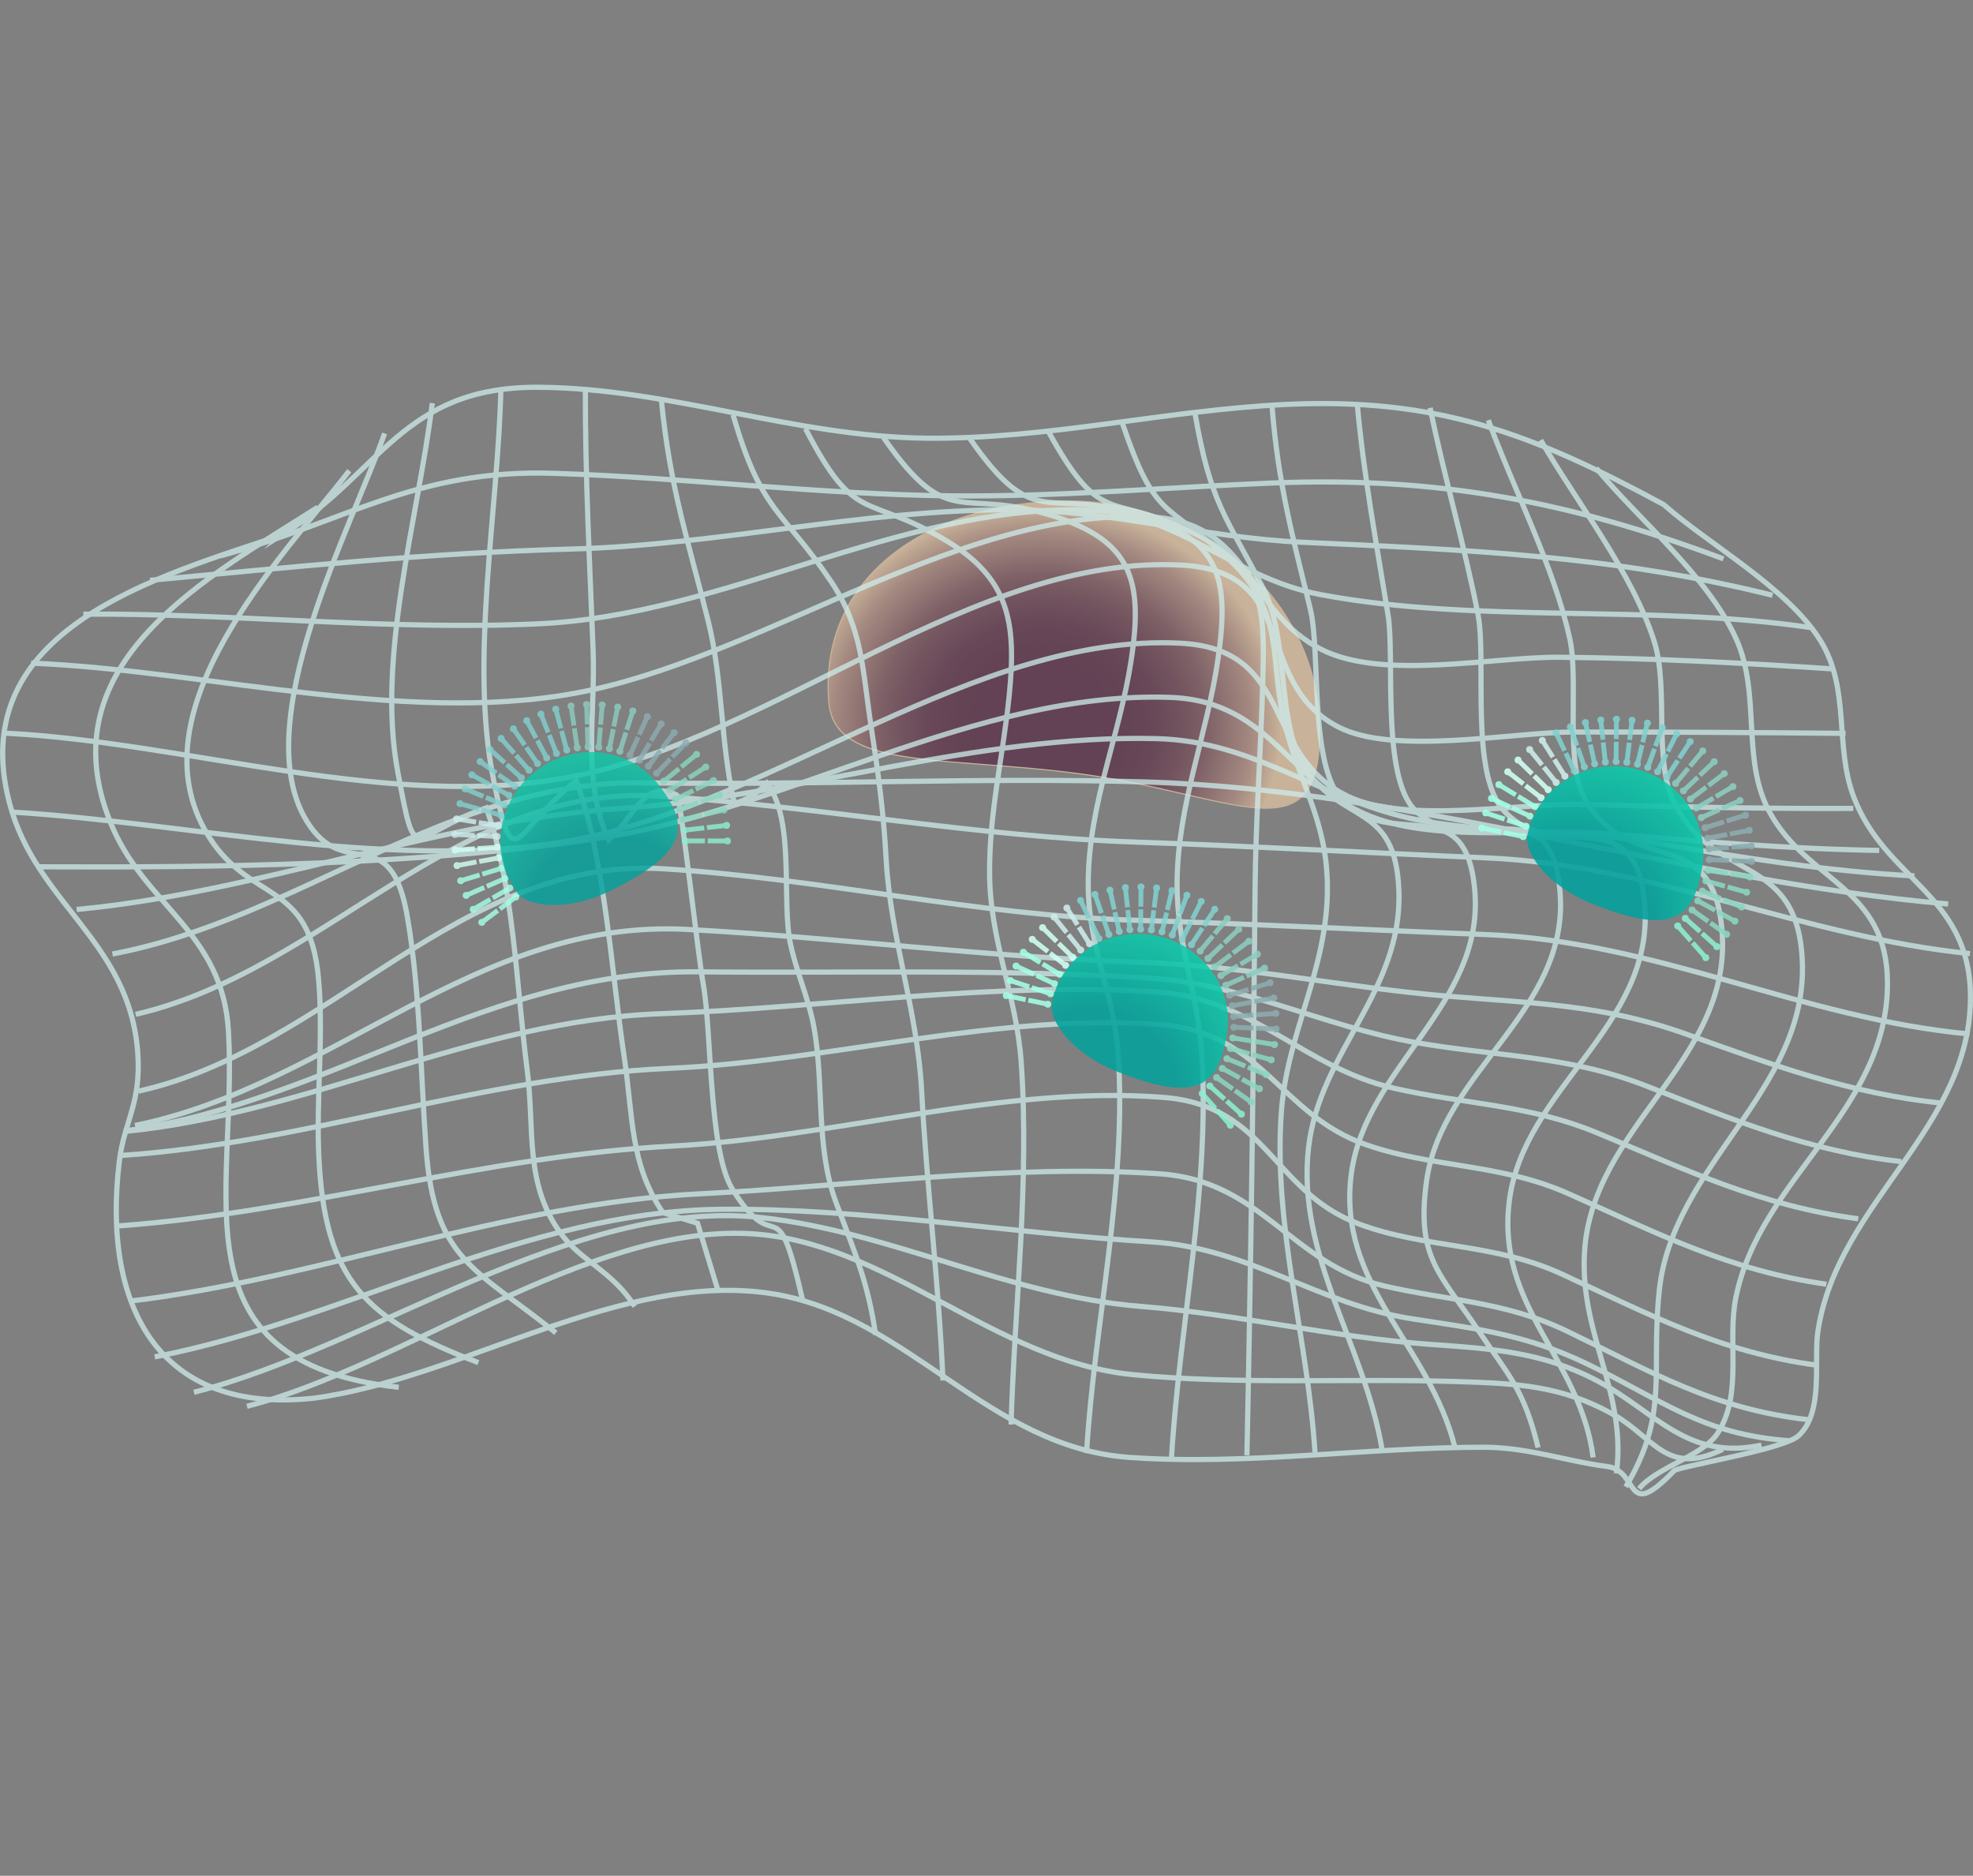 <svg xmlns="http://www.w3.org/2000/svg" xmlns:xlink="http://www.w3.org/1999/xlink" id="Layer_1" data-name="Layer 1" viewBox="0 0 379.72 361"><rect x="0" y="0" width="379.72" height="361" fill="#808080" stroke="none"/><defs><style> .cls-1 { opacity: .75; } .cls-2 { fill: #8deecf; } .cls-3 { fill: #81d0ce; } .cls-4 { fill: #cdeceb; } .cls-5 { fill: #a3ffe5; } .cls-6 { fill: url(#radial-gradient); } .cls-7 { fill: url(#radial-gradient-3); } .cls-8 { fill: #f3cfa9; } .cls-9 { opacity: .88; } .cls-10 { opacity: .89; } .cls-11 { fill: url(#radial-gradient-2); } .cls-12 { fill: none; stroke: #cdeceb; stroke-miterlimit: 10; } .cls-13 { fill: url(#radial-gradient-4); } .cls-14 { fill: #8cacb0; } .cls-15 { opacity: .64; } .cls-16 { fill: #d1fff2; } .cls-17 { fill: #8cccc0; } .cls-18 { fill: #8ad5c0; } .cls-19 { opacity: .82; } </style><radialGradient id="radial-gradient" cx="216.88" cy="126.37" fx="216.88" fy="126.37" r="58.77" gradientTransform="translate(-152.92 -48.82) scale(1.63 1.49)" gradientUnits="userSpaceOnUse"><stop offset=".08" stop-color="#511f3b"></stop><stop offset=".17" stop-color="#53213c"></stop><stop offset=".23" stop-color="#5c2a42"></stop><stop offset=".28" stop-color="#6a3a4c"></stop><stop offset=".33" stop-color="#7e5059"></stop><stop offset=".37" stop-color="#986c6b"></stop><stop offset=".42" stop-color="#b88f81"></stop><stop offset=".46" stop-color="#ddb89a"></stop><stop offset=".48" stop-color="#f3cfa9"></stop></radialGradient><radialGradient id="radial-gradient-2" cx="310.85" cy="162.27" fx="293.02" fy="193.45" r="35.92" gradientUnits="userSpaceOnUse"><stop offset=".47" stop-color="#03a19c"></stop><stop offset="1" stop-color="#18ffbd"></stop></radialGradient><radialGradient id="radial-gradient-3" cx="219.35" cy="194.52" fx="201.52" fy="225.7" r="35.92" xlink:href="#radial-gradient-2"></radialGradient><radialGradient id="radial-gradient-4" cx="118.77" cy="166.81" fx="100.94" fy="197.99" r="35.92" gradientTransform="translate(-91.62 138.24) rotate(-48.38)" xlink:href="#radial-gradient-2"></radialGradient></defs><g class="cls-15"><path class="cls-6" d="M243.64,155.54c-4.06,0-9.39-1.24-15.55-2.68-5.8-1.35-12.37-2.88-19.82-3.89-6.82-.93-13.37-1.42-19.16-1.86-16.72-1.27-28.8-2.18-29.59-11.98-.77-9.51,2.04-18.04,8.15-24.66,8.23-8.93,22.08-14.05,38.01-14.05,26.65,0,48.33,19.88,48.33,44.32,0,10.51-3,14.8-10.36,14.8Z"></path><path class="cls-8" d="M205.67,96.53c26.59,0,48.22,19.83,48.22,44.21,0,12.2-4.1,14.7-10.26,14.7-4.05,0-9.37-1.24-15.53-2.67-5.8-1.35-12.37-2.88-19.83-3.9-6.82-.93-13.38-1.42-19.17-1.86-16.66-1.26-28.7-2.18-29.49-11.88-.77-9.48,2.04-17.98,8.12-24.58,8.21-8.91,22.04-14.01,37.93-14.01M205.67,96.32c-26.75,0-48.26,14.36-46.27,38.82,1.09,13.31,22.38,10.34,48.84,13.94,15.6,2.12,27.59,6.57,35.39,6.57,6.85,0,10.47-3.44,10.47-14.91,0-24.53-21.69-44.42-48.44-44.42h0Z"></path></g><g class="cls-1"><g><path class="cls-12" d="M54.21,102.98c19.07-11.86,23.24-28.63,49.48-28.45,25.24.17,49.3,9.54,74.61,9.8,23.25.24,45.92-5.38,69.08-6.49,29.14-1.4,47.52,5.59,72.83,19.28,8.52,7.57,23.9,16.03,30.18,26.22,5.76,9.35,2.64,20.22,6.38,30.05,6.04,15.89,22.06,18.7,22.45,37.8.53,25.73-25.57,40.05-29.35,65.03-.85,5.62,1.2,15.61-3.74,20.1-2.81,2.55-21.23,5.57-23.84,6.63-9.82,10.24-6.58.07-13.02-.73-7.79-.98-15.16-3.7-23.74-3.7-22.57,0-45.73,3.57-68.25,1.95-27-1.93-42.45-27.13-68.27-31.43-29.04-4.84-60.27,16.31-88.64,20.04-29.39,3.22-40.8-17.15-37.42-45.48.93-7.75,4.25-11.19,3.57-20.9-1.5-21.57-19.61-28.77-24.7-48.18-8.8-33.52,28.86-43.63,52.4-51.55Z"></path><path class="cls-12" d="M47.54,270.64c29.87-7.64,65.28-34.68,96.39-33.24,26.7,1.24,47.24,24.56,74.16,27.16,20.4,1.97,41.69.67,62.19,1.32,11.56.36,20.31.73,30.4,6.45,7.64,4.33,10.14,11.87,20.88,6.59"></path><path class="cls-12" d="M37.33,267.94c33.97-8.6,73.17-37.59,109.2-33.62,25.07,2.76,47.64,15.08,73.03,17.1,18.75,1.49,36.94,5.97,55.63,7.3,11.94.85,21.69,1.43,32.34,7.09,11.06,5.88,17.2,15.38,31.47,12.3"></path><path class="cls-12" d="M29.78,261.13c36.41-7.05,71.69-28.1,109.13-28.4,27.23-.22,55.44,4.62,82.65,6.27,18.84,1.14,32.06,12.03,50.28,14.82,12.16,1.86,21.89,3.04,33.37,8.55,14.67,7.04,22.38,13.76,39.35,14.91"></path><path class="cls-12" d="M24.94,250.41c37.23-4.47,72.36-18.79,109.94-20.67,28.58-1.43,59.88-5.79,88.42-3.83,19.48,1.33,25.25,17.41,43.06,21.56,12.32,2.87,23.27,2.96,35.25,8.73,16.35,7.88,28.12,14.99,46.55,17.04"></path><path class="cls-12" d="M22.86,235.92c35.98-2.62,70.5-13.47,106.56-15.36,30.99-1.62,63.48-11.77,94.46-9.37,20.06,1.56,20.93,18.09,37.62,24.35,12.74,4.78,26,3.62,39.07,9.65,16.93,7.81,30.38,15.04,49.14,17.55"></path><path class="cls-12" d="M23.01,222.39c35.94-2.36,69.77-15.19,105.82-16.79,31.11-1.38,63.66-10.82,94.75-8.39,19.44,1.52,22.71,17.33,39.38,23.11,12.86,4.46,25.8,3.57,38.87,9.39,17.05,7.59,30.95,14.79,49.67,17.44"></path><path class="cls-12" d="M23.83,217.77c35.61-3.47,67.47-21.39,103.37-22.68,31.32-1.13,63.91-6.2,95.2-4.2,18.79,1.2,28.37,14.51,45.75,18.51,13.74,3.16,25.96,3.1,39.4,8.69,17.15,7.14,31.45,13.99,50.09,16.47"></path><path class="cls-12" d="M24.93,217.52c38.72-5.81,69.33-30.89,109.41-30.49,28.78.29,58.01-.61,86.71,1.2,18.57,1.17,33.45,9.27,51.39,12.4,15.65,2.74,29.14,2.42,44.37,8.35,16.73,6.52,31.08,12.51,49.1,14.57"></path><path class="cls-12" d="M25.98,216.6c38.29-7.82,65.68-39.92,106.28-37.73,29.11,1.57,58.05,5.36,87.2,6.32,20.17.66,39.41,4.9,59.44,6.55,16.19,1.33,29.76,1.64,45.35,7.18,16.88,6,31.63,11.57,49.6,13.39"></path><path class="cls-12" d="M26.67,209.99c36.78-8.18,61.72-45.2,101-42.79,30.4,1.86,60.21,8.97,90.7,9.9,22.57.69,45.09,1.88,67.66,2.76,32.74,1.28,60.71,16.14,92.99,19.14"></path><path class="cls-12" d="M26.11,195.21c36.31-8.35,62.02-44.51,100.75-42,30.64,1.98,60.95,7.8,91.66,8.85,22.48.77,44.9,2.08,67.37,3.03,32.58,1.38,61.08,15.18,93.26,18.44"></path><path class="cls-12" d="M21.64,183.6c36.03-6.84,64.71-33.57,102.21-32.95,32.13.53,64.24-1.1,96.37-.17,52.33,1.53,102.93,19.01,154.73,23.5"></path><path class="cls-12" d="M14.75,175.03c35.74-3.38,68.65-16.97,104.67-19.44,34.46-2.37,68.58-14.32,103.23-13.44,19.33.49,32.24,12.28,50.57,15.7,14.56,2.72,30.1,1.82,44.88,4.31,16.86,2.83,33.25,5.52,50.35,6.41"></path><path class="cls-12" d="M7.58,166.82c34.68.16,72.93-.31,107.24-5.41,36.44-5.41,73.22-28.5,110.35-27.2,20.09.7,23.06,17.74,40.19,23.48,12.9,4.33,31.32,1.6,44.91,2.78,17.17,1.49,34.16,2.93,51.4,3.19"></path><path class="cls-12" d="M2.27,156.28c34.43,2.08,74.99,11.82,109.05,5.21,37.8-7.33,76.84-39.66,115.82-37.71,22.09,1.11,15.62,21.46,32.27,29.47,11.16,5.37,32.89,1.26,45.07,1.57,17.41.44,34.79.85,52.2.76"></path><path class="cls-12" d="M.99,141.1c35.05,1.73,74.53,15.16,109.3,8.34,38.48-7.55,77.37-42.86,117.17-40.68,23.04,1.26,13.4,22.43,30.06,31.12,10.71,5.58,33.57,1.02,45.35,1,17.44-.02,34.88.09,52.33.26"></path><path class="cls-12" d="M6,127.62c34.44,1.41,74.38,12.6,108.19,5.08,34.67-7.71,71.28-35,107.11-33.22,19.72.98,18.4,18.27,33.18,25.59,11.9,5.89,32.82,1.3,45.73,1.42,17.66.16,35.26,1.08,52.88,2.27"></path><path class="cls-12" d="M16.04,118.19c29.01-.19,58.74,3.19,87.61,1.86,35.73-1.65,68.93-22.54,104.84-21.94,18.41.31,28.48,13.08,45.59,16.31,30.17,5.69,63.38,1.79,94.27,6.34"></path><path class="cls-12" d="M28.89,111.68c27.64-2.57,53.41-5.27,81.16-6.02,28.4-.77,56.23-7.64,84.73-7.55,19,.06,36.86,5.37,55.71,6.24,31.56,1.46,59.58,2.51,90.65,10.21"></path><path class="cls-12" d="M42.35,106.99c24.3-6.56,37.66-16.78,64.31-15.9,25.51.84,51.08,4.09,76.6,4.34,20.5.2,41.24-1.65,61.73-2.48,31.53-1.27,57.06,3.52,86.7,14.6"></path><path class="cls-12" d="M307.2,90.1c8.24,9.95,21.33,20.62,26.89,32.75,4.91,10.71.95,23.28,6.46,33.41,7.33,13.47,22.63,14.38,22.71,32.83.11,24.73-24.58,37.61-29.18,60.65-1.71,8.57,1.38,18.37-3.46,26.02-2.78,4.39-11.76,6.58-15.15,10.73"></path><path class="cls-12" d="M296.52,84.7c6.71,11.62,17.74,25.65,21.86,38.79,2.84,9.05-.23,22.79,3.79,30.89,7.9,15.9,23.79,9.52,24.7,30.62,1.07,24.83-24.95,39.05-27.53,63.37-1.67,15.73,1.97,23.72-6.45,37.77"></path><path class="cls-12" d="M286.44,80.86c4.88,13.33,12.6,28.06,15.68,42.07,1.81,8.23-1.09,24.06,3.03,31.06,8.94,15.2,24.9,3.92,26.31,25.74,1.59,24.56-25.22,37.22-26.52,61.43-.86,15.96,8.18,26.74,6.15,42.41"></path><path class="cls-12" d="M275.24,78.49c2.72,13.37,6.62,26.41,9.21,39.77,1.71,8.81-1.63,30.6,4.99,37.78,9.96,10.8,25.78-2.86,27.14,18.59,1.45,22.89-23.25,34.85-26.08,56.35-2.7,20.53,13.62,30.28,16.11,49.51"></path><path class="cls-12" d="M261.19,77.52c1.29,14.21,3.72,27,5.96,40.91,1.32,8.16-1.35,31.05,5.19,37.49,10.38,10.23,26.41-5.98,27.93,16.18,1.56,22.61-22.93,34.22-25.75,55.4-1.95,14.67,2.61,17.51,10.08,28.67,5.79,8.65,8.67,11.13,11.42,22.42"></path><path class="cls-12" d="M244.79,77.9c1.19,15.27,3.94,25.14,7.39,39.32,2.05,8.42-.27,30.06,6.16,36.77,9.69,10.11,24.06-2.67,25.53,17.88,1.54,21.54-21.02,33.65-23.78,53.89-2.93,21.47,15.01,32.93,19.94,52.86"></path><path class="cls-12" d="M229.95,79.33c2.98,17.55,6,19.96,13.13,33.82,5.15,10.01,2.42,25.94,8.15,34.7,7.17,10.97,17.39,6.48,18,23.61.69,19.27-15.21,30.93-17.37,49.23-2.46,20.85,10.77,38.11,14.14,58.33"></path><path class="cls-12" d="M215.94,81.24c6.58,19.41,8.39,14.88,20.72,26.54,10.96,10.37,7.45,19.14,10.71,31.98,2.91,11.43,8.1,18.44,8.1,31.14,0,15.79-7.73,27.7-8.86,43.05-1.62,21.99,5.09,43.7,6.47,65.6"></path><path class="cls-12" d="M201.79,83.08c10.46,19,11.87,11.44,28.03,19.54,13.88,6.96,13.6,14.92,13.19,29.36-.36,12.79-1.33,25.6-1.45,38.4-.33,36.53-.81,73.13-1.58,109.7"></path><path class="cls-12" d="M186.58,84.29c12.86,18.55,14.75,9.21,32.93,14.85,15.16,4.71,17.16,12,14.92,27.59-2.12,14.76-7.81,28.1-7.89,43.3-.07,11.89,4.09,21.53,4.78,33.14,1.52,25.58-4.29,51.7-5.85,77.25"></path><path class="cls-12" d="M170.04,84.21c12.78,18.37,14.72,9.34,32.73,15.12,14.94,4.8,17.31,12.22,14.93,27.75-2.24,14.66-8.12,27.42-8.26,42.62-.12,12.6,4.92,20.98,5.75,33.07,1.75,25.39-4.55,51.51-6.08,76.89"></path><path class="cls-12" d="M155.01,82.48c9.73,18.76,11.46,12.35,26.72,21.34,12.52,7.37,13.91,15.9,12.51,29.92-1.15,11.49-3.82,22.38-3.79,34.08.03,13.32,5.16,23.58,6.08,36.53,1.64,23-1.26,46.76-1.94,69.81"></path><path class="cls-12" d="M141.09,79.85c5.52,19.05,9.41,18.05,18.87,32.09,6.06,9,6.03,16.96,7.65,27.6,1.33,8.72,2.43,16.46,2.92,25.53.83,15.51,6.02,29.3,6.84,44.77.99,18.69,3.32,37.14,4.11,55.84"></path><path class="cls-12" d="M127.3,77.12c1.6,16.48,5.15,27.02,8.98,42.32,2.91,11.64,2.33,23.49,5.06,35.18,2.45-.7,4.53-2,6.24-3.91,5.52,7.15,2.76,22.41,4.55,30.94,1.14,5.42,3.53,10.57,4.52,16.05,2.03,11.26.26,23.01,4.27,33.77,3.43,9.21,6.17,15.32,7.59,25.41"></path><path class="cls-12" d="M112.66,75.08c-.04,16.87.84,33.26,1.49,50.06.48,12.27-2.24,25.08,2.99,36.51,4.88-4.17,6.75-11.94,13.16-8.63.67.35,4.04,30.81,5.03,36.29,1.68,9.25,1.04,32.13,5.62,39.53,8.86,14.3,8.22-1.79,13.55,21.5"></path><path class="cls-12" d="M96.4,74.6c-.47,23.28-6.11,52.65-1.39,75.58,3.99,19.34,3.56,10.03,15.89.04,5.6,15.31,6.75,36.65,9.22,53.11,1.77,11.79,1.06,20.49,7.44,30.03l6.69,2.06,4.01,13.21"></path><path class="cls-12" d="M83.2,77.58c-2.69,21.97-10.84,48.98-6.62,71.11,3.6,18.9,2.08,12.05,17,6.78,5.27,14.53,5.83,34.6,7.86,50.25,1.54,11.82-.66,22.37,6.85,32.13,3.77,4.89,9.72,6.99,13.87,13.57"></path><path class="cls-12" d="M74.02,83.41c-6.12,17.59-26.54,55.77-14.99,74.61,7.36,12.01,16.12-.57,19.38,18.48,2.46,14.34,2.53,29.98,3.59,44.52,1.56,21.61,9.7,23.19,24.98,35.49"></path><path class="cls-12" d="M67.22,90.59c-12.9,16.66-41.88,46.24-27.2,70.15,8.12,13.22,19.59,8.41,21.29,27.67.99,11.17-.47,22.8.05,34.04,1.1,24.21,9.12,31.56,30.71,39.79"></path><path class="cls-12" d="M61.16,97.62c-21,13.44-52.41,29.77-39.88,60.72,6.48,16.01,21.63,20.89,22.7,40.26,1.75,31.33-11.18,63.53,32.76,68.39"></path></g></g><g class="cls-10"><g><g id="_Radial_Repeat_" data-name="&amp;lt;Radial Repeat&amp;gt;"><g><g><circle class="cls-5" cx="285.17" cy="159.36" r=".67"></circle><polyline class="cls-5" points="289 159.67 285.27 158.9 285.08 159.81 288.81 160.58"></polyline></g><g><circle class="cls-5" cx="293.15" cy="161.01" r=".67"></circle><polyline class="cls-5" points="289.32 160.69 293.06 161.46 293.24 160.55 289.51 159.78"></polyline></g></g></g><g id="_Radial_Repeat_-2" data-name="&amp;lt;Radial Repeat&amp;gt;"><g><g><circle class="cls-5" cx="285.95" cy="156.45" r=".67"></circle><polyline class="cls-5" points="289.71 157.2 286.09 156.01 285.8 156.89 289.42 158.09"></polyline></g><g><circle class="cls-5" cx="293.69" cy="159" r=".67"></circle><polyline class="cls-5" points="289.92 158.25 293.54 159.44 293.83 158.56 290.21 157.37"></polyline></g></g></g><g id="_Radial_Repeat_-3" data-name="&amp;lt;Radial Repeat&amp;gt;"><g><g><circle class="cls-5" cx="287.05" cy="153.65" r=".67"></circle><polyline class="cls-5" points="290.71 154.83 287.25 153.23 286.86 154.08 290.32 155.68"></polyline></g><g><circle class="cls-5" cx="294.45" cy="157.07" r=".67"></circle><polyline class="cls-5" points="290.79 155.9 294.25 157.49 294.64 156.65 291.18 155.05"></polyline></g></g></g><g id="_Radial_Repeat_-4" data-name="&amp;lt;Radial Repeat&amp;gt;"><g><g><circle class="cls-5" cx="288.47" cy="151" r=".67"></circle><polyline class="cls-5" points="291.96 152.59 288.71 150.61 288.23 151.4 291.48 153.38"></polyline></g><g><circle class="cls-5" cx="295.42" cy="155.24" r=".67"></circle><polyline class="cls-5" points="291.93 153.66 295.18 155.64 295.66 154.85 292.41 152.86"></polyline></g></g></g><g id="_Radial_Repeat_-5" data-name="&amp;lt;Radial Repeat&amp;gt;"><g><g><circle class="cls-16" cx="290.18" cy="148.53" r=".67"></circle><polyline class="cls-16" points="293.47 150.51 290.46 148.16 289.89 148.9 292.9 151.24"></polyline></g><g><circle class="cls-16" cx="296.6" cy="153.54" r=".67"></circle><polyline class="cls-16" points="293.31 151.56 296.32 153.9 296.89 153.17 293.88 150.83"></polyline></g></g></g><g id="_Radial_Repeat_-6" data-name="&amp;lt;Radial Repeat&amp;gt;"><g><g><circle class="cls-16" cx="292.16" cy="146.27" r=".67"></circle><polyline class="cls-16" points="295.2 148.61 292.48 145.94 291.83 146.6 294.55 149.27"></polyline></g><g><circle class="cls-16" cx="297.97" cy="151.98" r=".67"></circle><polyline class="cls-16" points="294.92 149.64 297.64 152.31 298.29 151.65 295.58 148.98"></polyline></g></g></g><g id="_Radial_Repeat_-7" data-name="&amp;lt;Radial Repeat&amp;gt;"><g><g><circle class="cls-4" cx="294.39" cy="144.25" r=".67"></circle><polyline class="cls-4" points="297.14 146.92 294.75 143.96 294.02 144.54 296.42 147.5"></polyline></g><g><circle class="cls-4" cx="299.5" cy="150.59" r=".67"></circle><polyline class="cls-4" points="296.75 147.91 299.14 150.88 299.87 150.29 297.47 147.33"></polyline></g></g></g><g id="_Radial_Repeat_-8" data-name="&amp;lt;Radial Repeat&amp;gt;"><g><g><circle class="cls-4" cx="296.83" cy="142.5" r=".67"></circle><polyline class="cls-4" points="299.26 145.47 297.22 142.25 296.44 142.74 298.48 145.96"></polyline></g><g><circle class="cls-4" cx="301.19" cy="149.38" r=".67"></circle><polyline class="cls-4" points="298.76 146.41 300.8 149.63 301.58 149.13 299.54 145.91"></polyline></g></g></g><g id="_Radial_Repeat_-9" data-name="&amp;lt;Radial Repeat&amp;gt;"><g><g><circle class="cls-3" cx="299.46" cy="141.03" r=".67"></circle><polyline class="cls-3" points="301.53 144.26 299.88 140.83 299.04 141.24 300.7 144.67"></polyline></g><g><circle class="cls-3" cx="303" cy="148.37" r=".67"></circle><polyline class="cls-3" points="300.93 145.14 302.58 148.57 303.42 148.17 301.76 144.74"></polyline></g></g></g><g id="_Radial_Repeat_-10" data-name="&amp;lt;Radial Repeat&amp;gt;"><g><g><circle class="cls-3" cx="302.24" cy="139.88" r=".67"></circle><polyline class="cls-3" points="303.93 143.33 302.67 139.73 301.8 140.04 303.05 143.64"></polyline></g><g><circle class="cls-3" cx="304.92" cy="147.58" r=".67"></circle><polyline class="cls-3" points="303.22 144.13 304.48 147.73 305.36 147.42 304.1 143.82"></polyline></g></g></g><g id="_Radial_Repeat_-11" data-name="&amp;lt;Radial Repeat&amp;gt;"><g><g><circle class="cls-3" cx="305.13" cy="139.06" r=".67"></circle><polyline class="cls-3" points="306.41 142.68 305.58 138.96 304.67 139.16 305.51 142.88"></polyline></g><g><circle class="cls-3" cx="306.91" cy="147.01" r=".67"></circle><polyline class="cls-3" points="305.62 143.39 306.46 147.11 307.36 146.91 306.53 143.19"></polyline></g></g></g><g id="_Radial_Repeat_-12" data-name="&amp;lt;Radial Repeat&amp;gt;"><g><g><circle class="cls-3" cx="308.09" cy="138.57" r=".67"></circle><polyline class="cls-3" points="308.96 142.31 308.56 138.52 307.63 138.62 308.04 142.41"></polyline></g><g><circle class="cls-3" cx="308.96" cy="146.67" r=".67"></circle><polyline class="cls-3" points="308.09 142.93 308.49 146.72 309.42 146.62 309.01 142.83"></polyline></g></g></g><g id="_Radial_Repeat_-13" data-name="&amp;lt;Radial Repeat&amp;gt;"><g><g><circle class="cls-3" cx="311.1" cy="138.42" r=".67"></circle><polyline class="cls-3" points="311.53 142.24 311.56 138.43 310.63 138.42 310.6 142.23"></polyline></g><g><circle class="cls-3" cx="311.03" cy="146.57" r=".67"></circle><polyline class="cls-3" points="310.6 142.75 310.56 146.56 311.49 146.57 311.52 142.76"></polyline></g></g></g><g id="_Radial_Repeat_-14" data-name="&amp;lt;Radial Repeat&amp;gt;"><g><g><circle class="cls-3" cx="314.1" cy="138.62" r=".67"></circle><polyline class="cls-3" points="314.09 142.46 314.56 138.68 313.64 138.56 313.17 142.35"></polyline></g><g><circle class="cls-3" cx="313.1" cy="146.7" r=".67"></circle><polyline class="cls-3" points="313.1 142.87 312.64 146.65 313.56 146.76 314.03 142.98"></polyline></g></g></g><g id="_Radial_Repeat_-15" data-name="&amp;lt;Radial Repeat&amp;gt;"><g><g><circle class="cls-3" cx="317.06" cy="139.16" r=".67"></circle><polyline class="cls-3" points="316.61 142.97 317.51 139.27 316.6 139.05 315.71 142.75"></polyline></g><g><circle class="cls-3" cx="315.14" cy="147.08" r=".67"></circle><polyline class="cls-3" points="315.58 143.26 314.69 146.97 315.59 147.19 316.49 143.48"></polyline></g></g></g><g id="_Radial_Repeat_-16" data-name="&amp;lt;Radial Repeat&amp;gt;"><g><g><circle class="cls-3" cx="319.93" cy="140.03" r=".67"></circle><polyline class="cls-3" points="319.05 143.77 320.37 140.19 319.5 139.87 318.18 143.45"></polyline></g><g><circle class="cls-3" cx="317.12" cy="147.68" r=".67"></circle><polyline class="cls-3" points="318 143.94 316.68 147.52 317.56 147.84 318.87 144.26"></polyline></g></g></g><g id="_Radial_Repeat_-17" data-name="&amp;lt;Radial Repeat&amp;gt;"><g><g><circle class="cls-3" cx="322.69" cy="141.23" r=".67"></circle><polyline class="cls-3" points="321.39 144.84 323.11 141.44 322.28 141.02 320.56 144.43"></polyline></g><g><circle class="cls-3" cx="319.02" cy="148.51" r=".67"></circle><polyline class="cls-3" points="320.32 144.89 318.61 148.3 319.44 148.72 321.15 145.31"></polyline></g></g></g><g id="_Radial_Repeat_-18" data-name="&amp;lt;Radial Repeat&amp;gt;"><g><g><circle class="cls-3" cx="325.29" cy="142.74" r=".67"></circle><polyline class="cls-3" points="323.59 146.18 325.68 142.99 324.91 142.48 322.81 145.67"></polyline></g><g><circle class="cls-3" cx="320.82" cy="149.54" r=".67"></circle><polyline class="cls-3" points="322.52 146.1 320.43 149.29 321.21 149.8 323.3 146.61"></polyline></g></g></g><g id="_Radial_Repeat_-19" data-name="&amp;lt;Radial Repeat&amp;gt;"><g><g><circle class="cls-17" cx="327.71" cy="144.53" r=".67"></circle><polyline class="cls-17" points="325.62 147.75 328.06 144.83 327.35 144.23 324.91 147.16"></polyline></g><g><circle class="cls-17" cx="322.48" cy="150.78" r=".67"></circle><polyline class="cls-17" points="324.57 147.56 322.13 150.48 322.84 151.08 325.28 148.15"></polyline></g></g></g><g id="_Radial_Repeat_-20" data-name="&amp;lt;Radial Repeat&amp;gt;"><g><g><circle class="cls-17" cx="329.9" cy="146.59" r=".67"></circle><polyline class="cls-17" points="327.46 149.55 330.22 146.93 329.58 146.25 326.82 148.88"></polyline></g><g><circle class="cls-17" cx="323.99" cy="152.2" r=".67"></circle><polyline class="cls-17" points="326.44 149.24 323.67 151.86 324.31 152.54 327.08 149.91"></polyline></g></g></g><g id="_Radial_Repeat_-21" data-name="&amp;lt;Radial Repeat&amp;gt;"><g><g><circle class="cls-17" cx="331.84" cy="148.88" r=".67"></circle><polyline class="cls-17" points="329.08 151.55 332.12 149.25 331.56 148.51 328.52 150.8"></polyline></g><g><circle class="cls-17" cx="325.33" cy="153.78" r=".67"></circle><polyline class="cls-17" points="328.1 151.12 325.05 153.41 325.61 154.15 328.66 151.86"></polyline></g></g></g><g id="_Radial_Repeat_-22" data-name="&amp;lt;Radial Repeat&amp;gt;"><g><g><circle class="cls-17" cx="333.51" cy="151.39" r=".67"></circle><polyline class="cls-17" points="330.46 153.71 333.74 151.79 333.27 150.98 329.99 152.91"></polyline></g><g><circle class="cls-17" cx="326.48" cy="155.51" r=".67"></circle><polyline class="cls-17" points="329.54 153.18 326.25 155.11 326.72 155.91 330.01 153.98"></polyline></g></g></g><g id="_Radial_Repeat_-23" data-name="&amp;lt;Radial Repeat&amp;gt;"><g><g><circle class="cls-17" cx="334.88" cy="154.06" r=".67"></circle><polyline class="cls-17" points="331.58 156.03 335.07 154.49 334.69 153.64 331.21 155.18"></polyline></g><g><circle class="cls-17" cx="327.43" cy="157.35" r=".67"></circle><polyline class="cls-17" points="330.73 155.39 327.24 156.93 327.62 157.78 331.1 156.24"></polyline></g></g></g><g id="_Radial_Repeat_-24" data-name="&amp;lt;Radial Repeat&amp;gt;"><g><g><circle class="cls-14" cx="335.94" cy="156.88" r=".67"></circle><polyline class="cls-14" points="332.43 158.45 336.07 157.32 335.8 156.43 332.16 157.56"></polyline></g><g><circle class="cls-14" cx="328.16" cy="159.29" r=".67"></circle><polyline class="cls-14" points="331.66 157.72 328.02 158.85 328.29 159.74 331.93 158.61"></polyline></g></g></g><g id="_Radial_Repeat_-25" data-name="&amp;lt;Radial Repeat&amp;gt;"><g><g><circle class="cls-14" cx="336.66" cy="159.79" r=".67"></circle><polyline class="cls-14" points="333 160.96 336.75 160.25 336.58 159.34 332.83 160.05"></polyline></g><g><circle class="cls-14" cx="328.66" cy="161.31" r=".67"></circle><polyline class="cls-14" points="332.32 160.14 328.57 160.85 328.74 161.76 332.49 161.06"></polyline></g></g></g><g id="_Radial_Repeat_-26" data-name="&amp;lt;Radial Repeat&amp;gt;"><g><g><circle class="cls-14" cx="337.05" cy="162.78" r=".67"></circle><polyline class="cls-14" points="333.28 163.51 337.08 163.24 337.02 162.31 333.22 162.59"></polyline></g><g><circle class="cls-14" cx="328.92" cy="163.36" r=".67"></circle><polyline class="cls-14" points="332.69 162.63 328.89 162.9 328.96 163.83 332.76 163.55"></polyline></g></g></g><g id="_Radial_Repeat_-27" data-name="&amp;lt;Radial Repeat&amp;gt;"><g><g><circle class="cls-14" cx="337.09" cy="165.78" r=".67"></circle><polyline class="cls-14" points="333.27 166.08 337.07 166.25 337.11 165.32 333.31 165.16"></polyline></g><g><circle class="cls-14" cx="328.96" cy="165.44" r=".67"></circle><polyline class="cls-14" points="332.78 165.13 328.97 164.97 328.94 165.9 332.74 166.06"></polyline></g></g></g><g id="_Radial_Repeat_-28" data-name="&amp;lt;Radial Repeat&amp;gt;"><g><g><circle class="cls-18" cx="336.79" cy="168.78" r=".67"></circle><polyline class="cls-18" points="332.96 168.64 336.72 169.23 336.87 168.32 333.1 167.72"></polyline></g><g><circle class="cls-18" cx="328.75" cy="167.5" r=".67"></circle><polyline class="cls-18" points="332.59 167.64 328.82 167.04 328.68 167.96 332.44 168.56"></polyline></g></g></g><g id="_Radial_Repeat_-29" data-name="&amp;lt;Radial Repeat&amp;gt;"><g><g><circle class="cls-18" cx="336.15" cy="171.71" r=".67"></circle><polyline class="cls-18" points="332.36 171.14 336.03 172.16 336.28 171.27 332.61 170.24"></polyline></g><g><circle class="cls-18" cx="328.31" cy="169.53" r=".67"></circle><polyline class="cls-18" points="332.1 170.1 328.43 169.08 328.18 169.97 331.85 171"></polyline></g></g></g><g id="_Radial_Repeat_-30" data-name="&amp;lt;Radial Repeat&amp;gt;"><g><g><circle class="cls-18" cx="335.18" cy="174.56" r=".67"></circle><polyline class="cls-18" points="331.48 173.55 335.01 174.99 335.36 174.13 331.83 172.69"></polyline></g><g><circle class="cls-18" cx="327.64" cy="171.49" r=".67"></circle><polyline class="cls-18" points="331.34 172.49 327.81 171.06 327.46 171.92 330.99 173.35"></polyline></g></g></g><g id="_Radial_Repeat_-31" data-name="&amp;lt;Radial Repeat&amp;gt;"><g><g><circle class="cls-18" cx="333.89" cy="177.27" r=".67"></circle><polyline class="cls-18" points="330.33 175.85 333.67 177.68 334.11 176.87 330.77 175.04"></polyline></g><g><circle class="cls-18" cx="326.75" cy="173.36" r=".67"></circle><polyline class="cls-18" points="330.31 174.78 326.97 172.95 326.52 173.77 329.87 175.6"></polyline></g></g></g><g id="_Radial_Repeat_-32" data-name="&amp;lt;Radial Repeat&amp;gt;"><g><g><circle class="cls-18" cx="332.3" cy="179.82" r=".67"></circle><polyline class="cls-18" points="328.92 178 332.03 180.2 332.57 179.44 329.45 177.24"></polyline></g><g><circle class="cls-18" cx="325.65" cy="175.12" r=".67"></circle><polyline class="cls-18" points="329.03 176.94 325.92 174.74 325.38 175.5 328.49 177.7"></polyline></g></g></g><g id="_Radial_Repeat_-33" data-name="&amp;lt;Radial Repeat&amp;gt;"><g><g><circle class="cls-2" cx="330.42" cy="182.18" r=".67"></circle><polyline class="cls-2" points="327.27 179.98 330.11 182.52 330.73 181.83 327.89 179.29"></polyline></g><g><circle class="cls-2" cx="324.35" cy="176.74" r=".67"></circle><polyline class="cls-2" points="327.5 178.94 324.66 176.39 324.05 177.09 326.88 179.63"></polyline></g></g></g><g id="_Radial_Repeat_-34" data-name="&amp;lt;Radial Repeat&amp;gt;"><g><g><circle class="cls-2" cx="328.29" cy="184.3" r=".67"></circle><polyline class="cls-2" points="325.41 181.75 327.94 184.6 328.64 183.99 326.11 181.14"></polyline></g><g><circle class="cls-2" cx="322.89" cy="178.2" r=".67"></circle><polyline class="cls-2" points="325.76 180.75 323.23 177.89 322.54 178.51 325.07 181.36"></polyline></g></g></g></g><path class="cls-11" d="M327.57,167.18c-1.68,9-5.06,13.35-21.4,6.64-9-3.7-12.78-10.08-12.25-12.91,1.68-9,10.57-14.89,19.86-13.16s15.46,10.43,13.79,19.43Z"></path></g><g class="cls-9"><g><g id="_Radial_Repeat_-35" data-name="&amp;lt;Radial Repeat&amp;gt;"><g><g><circle class="cls-5" cx="193.67" cy="191.61" r=".67"></circle><polyline class="cls-5" points="197.5 191.93 193.76 191.16 193.58 192.07 197.31 192.84"></polyline></g><g><circle class="cls-5" cx="201.65" cy="193.26" r=".67"></circle><polyline class="cls-5" points="197.82 192.94 201.55 193.72 201.74 192.81 198.01 192.03"></polyline></g></g></g><g id="_Radial_Repeat_-36" data-name="&amp;lt;Radial Repeat&amp;gt;"><g><g><circle class="cls-5" cx="194.45" cy="188.71" r=".67"></circle><polyline class="cls-5" points="198.21 189.46 194.59 188.27 194.3 189.15 197.92 190.34"></polyline></g><g><circle class="cls-5" cx="202.18" cy="191.26" r=".67"></circle><polyline class="cls-5" points="198.42 190.51 202.04 191.7 202.33 190.82 198.71 189.62"></polyline></g></g></g><g id="_Radial_Repeat_-37" data-name="&amp;lt;Radial Repeat&amp;gt;"><g><g><circle class="cls-5" cx="195.55" cy="185.91" r=".67"></circle><polyline class="cls-5" points="199.2 187.09 195.74 185.49 195.35 186.33 198.81 187.93"></polyline></g><g><circle class="cls-5" cx="202.94" cy="189.33" r=".67"></circle><polyline class="cls-5" points="199.29 188.15 202.75 189.75 203.14 188.91 199.68 187.31"></polyline></g></g></g><g id="_Radial_Repeat_-38" data-name="&amp;lt;Radial Repeat&amp;gt;"><g><g><circle class="cls-5" cx="196.96" cy="183.26" r=".67"></circle><polyline class="cls-5" points="200.46 184.85 197.21 182.86 196.72 183.65 199.98 185.64"></polyline></g><g><circle class="cls-5" cx="203.92" cy="187.5" r=".67"></circle><polyline class="cls-5" points="200.42 185.91 203.68 187.9 204.16 187.1 200.91 185.12"></polyline></g></g></g><g id="_Radial_Repeat_-39" data-name="&amp;lt;Radial Repeat&amp;gt;"><g><g><circle class="cls-16" cx="198.67" cy="180.78" r=".67"></circle><polyline class="cls-16" points="201.97 182.76 198.96 180.42 198.39 181.15 201.39 183.49"></polyline></g><g><circle class="cls-16" cx="205.1" cy="185.79" r=".67"></circle><polyline class="cls-16" points="201.81 183.82 204.81 186.16 205.38 185.43 202.38 183.08"></polyline></g></g></g><g id="_Radial_Repeat_-40" data-name="&amp;lt;Radial Repeat&amp;gt;"><g><g><circle class="cls-16" cx="200.66" cy="178.52" r=".67"></circle><polyline class="cls-16" points="203.7 180.86 200.98 178.19 200.33 178.85 203.05 181.53"></polyline></g><g><circle class="cls-16" cx="206.47" cy="184.23" r=".67"></circle><polyline class="cls-16" points="203.42 181.89 206.14 184.56 206.79 183.9 204.07 181.23"></polyline></g></g></g><g id="_Radial_Repeat_-41" data-name="&amp;lt;Radial Repeat&amp;gt;"><g><g><circle class="cls-4" cx="202.88" cy="176.5" r=".67"></circle><polyline class="cls-4" points="205.64 179.18 203.24 176.21 202.52 176.79 204.92 179.76"></polyline></g><g><circle class="cls-4" cx="208" cy="182.84" r=".67"></circle><polyline class="cls-4" points="205.25 180.17 207.64 183.13 208.36 182.55 205.97 179.58"></polyline></g></g></g><g id="_Radial_Repeat_-42" data-name="&amp;lt;Radial Repeat&amp;gt;"><g><g><circle class="cls-4" cx="205.33" cy="174.75" r=".67"></circle><polyline class="cls-4" points="207.76 177.72 205.72 174.5 204.93 175 206.97 178.22"></polyline></g><g><circle class="cls-4" cx="209.69" cy="181.63" r=".67"></circle><polyline class="cls-4" points="207.25 178.66 209.29 181.88 210.08 181.38 208.04 178.16"></polyline></g></g></g><g id="_Radial_Repeat_-43" data-name="&amp;lt;Radial Repeat&amp;gt;"><g><g><circle class="cls-3" cx="207.96" cy="173.29" r=".67"></circle><polyline class="cls-3" points="210.03 176.52 208.37 173.09 207.54 173.49 209.2 176.92"></polyline></g><g><circle class="cls-3" cx="211.5" cy="180.63" r=".67"></circle><polyline class="cls-3" points="209.42 177.4 211.08 180.83 211.92 180.42 210.26 176.99"></polyline></g></g></g><g id="_Radial_Repeat_-44" data-name="&amp;lt;Radial Repeat&amp;gt;"><g><g><circle class="cls-3" cx="210.73" cy="172.14" r=".67"></circle><polyline class="cls-3" points="212.43 175.58 211.17 171.99 210.29 172.29 211.55 175.89"></polyline></g><g><circle class="cls-3" cx="213.41" cy="179.83" r=".67"></circle><polyline class="cls-3" points="211.72 176.39 212.98 179.98 213.85 179.68 212.6 176.08"></polyline></g></g></g><g id="_Radial_Repeat_-45" data-name="&amp;lt;Radial Repeat&amp;gt;"><g><g><circle class="cls-3" cx="213.62" cy="171.31" r=".67"></circle><polyline class="cls-3" points="214.91 174.93 214.08 171.21 213.17 171.42 214.01 175.13"></polyline></g><g><circle class="cls-3" cx="215.41" cy="179.26" r=".67"></circle><polyline class="cls-3" points="214.12 175.65 214.96 179.36 215.86 179.16 215.03 175.44"></polyline></g></g></g><g id="_Radial_Repeat_-46" data-name="&amp;lt;Radial Repeat&amp;gt;"><g><g><circle class="cls-3" cx="216.59" cy="170.82" r=".67"></circle><polyline class="cls-3" points="217.46 174.56 217.05 170.77 216.13 170.87 216.53 174.66"></polyline></g><g><circle class="cls-3" cx="217.45" cy="178.92" r=".67"></circle><polyline class="cls-3" points="216.59 175.18 216.99 178.97 217.92 178.88 217.51 175.09"></polyline></g></g></g><g id="_Radial_Repeat_-47" data-name="&amp;lt;Radial Repeat&amp;gt;"><g><g><circle class="cls-3" cx="219.59" cy="170.68" r=".67"></circle><polyline class="cls-3" points="220.03 174.49 220.06 170.68 219.13 170.67 219.1 174.48"></polyline></g><g><circle class="cls-3" cx="219.53" cy="178.82" r=".67"></circle><polyline class="cls-3" points="219.09 175.01 219.06 178.82 219.99 178.83 220.02 175.02"></polyline></g></g></g><g id="_Radial_Repeat_-48" data-name="&amp;lt;Radial Repeat&amp;gt;"><g><g><circle class="cls-3" cx="222.6" cy="170.88" r=".67"></circle><polyline class="cls-3" points="222.59 174.71 223.06 170.93 222.13 170.82 221.67 174.6"></polyline></g><g><circle class="cls-3" cx="221.59" cy="178.96" r=".67"></circle><polyline class="cls-3" points="221.6 175.12 221.13 178.9 222.06 179.02 222.52 175.23"></polyline></g></g></g><g id="_Radial_Repeat_-49" data-name="&amp;lt;Radial Repeat&amp;gt;"><g><g><circle class="cls-3" cx="225.55" cy="171.41" r=".67"></circle><polyline class="cls-3" points="225.11 175.23 226 171.52 225.1 171.31 224.2 175.01"></polyline></g><g><circle class="cls-3" cx="223.63" cy="179.33" r=".67"></circle><polyline class="cls-3" points="224.08 175.52 223.18 179.22 224.09 179.44 224.98 175.74"></polyline></g></g></g><g id="_Radial_Repeat_-50" data-name="&amp;lt;Radial Repeat&amp;gt;"><g><g><circle class="cls-3" cx="228.43" cy="172.29" r=".67"></circle><polyline class="cls-3" points="227.55 176.03 228.87 172.45 227.99 172.13 226.68 175.71"></polyline></g><g><circle class="cls-3" cx="225.62" cy="179.94" r=".67"></circle><polyline class="cls-3" points="226.5 176.2 225.18 179.77 226.05 180.1 227.37 176.52"></polyline></g></g></g><g id="_Radial_Repeat_-51" data-name="&amp;lt;Radial Repeat&amp;gt;"><g><g><circle class="cls-3" cx="231.19" cy="173.49" r=".67"></circle><polyline class="cls-3" points="229.89 177.1 231.6 173.7 230.77 173.28 229.06 176.68"></polyline></g><g><circle class="cls-3" cx="227.52" cy="180.76" r=".67"></circle><polyline class="cls-3" points="228.82 177.15 227.11 180.55 227.94 180.97 229.65 177.57"></polyline></g></g></g><g id="_Radial_Repeat_-52" data-name="&amp;lt;Radial Repeat&amp;gt;"><g><g><circle class="cls-3" cx="233.79" cy="174.99" r=".67"></circle><polyline class="cls-3" points="232.09 178.43 234.18 175.25 233.4 174.74 231.31 177.92"></polyline></g><g><circle class="cls-3" cx="229.32" cy="181.8" r=".67"></circle><polyline class="cls-3" points="231.02 178.36 228.93 181.54 229.7 182.05 231.8 178.87"></polyline></g></g></g><g id="_Radial_Repeat_-53" data-name="&amp;lt;Radial Repeat&amp;gt;"><g><g><circle class="cls-17" cx="236.2" cy="176.79" r=".67"></circle><polyline class="cls-17" points="234.12 180.01 236.56 177.08 235.85 176.49 233.4 179.41"></polyline></g><g><circle class="cls-17" cx="230.98" cy="183.04" r=".67"></circle><polyline class="cls-17" points="233.07 179.81 230.62 182.74 231.34 183.33 233.78 180.41"></polyline></g></g></g><g id="_Radial_Repeat_-54" data-name="&amp;lt;Radial Repeat&amp;gt;"><g><g><circle class="cls-17" cx="238.4" cy="178.84" r=".67"></circle><polyline class="cls-17" points="235.95 181.81 238.72 179.18 238.08 178.51 235.31 181.13"></polyline></g><g><circle class="cls-17" cx="232.49" cy="184.45" r=".67"></circle><polyline class="cls-17" points="234.93 181.49 232.17 184.12 232.81 184.79 235.57 182.17"></polyline></g></g></g><g id="_Radial_Repeat_-55" data-name="&amp;lt;Radial Repeat&amp;gt;"><g><g><circle class="cls-17" cx="240.34" cy="181.14" r=".67"></circle><polyline class="cls-17" points="237.57 183.8 240.62 181.51 240.06 180.77 237.02 183.06"></polyline></g><g><circle class="cls-17" cx="233.83" cy="186.04" r=".67"></circle><polyline class="cls-17" points="236.6 183.37 233.55 185.67 234.11 186.41 237.16 184.12"></polyline></g></g></g><g id="_Radial_Repeat_-56" data-name="&amp;lt;Radial Repeat&amp;gt;"><g><g><circle class="cls-17" cx="242.01" cy="183.64" r=".67"></circle><polyline class="cls-17" points="238.96 185.97 242.24 184.04 241.77 183.24 238.49 185.17"></polyline></g><g><circle class="cls-17" cx="234.98" cy="187.76" r=".67"></circle><polyline class="cls-17" points="238.03 185.43 234.75 187.36 235.22 188.16 238.5 186.23"></polyline></g></g></g><g id="_Radial_Repeat_-57" data-name="&amp;lt;Radial Repeat&amp;gt;"><g><g><circle class="cls-17" cx="243.38" cy="186.32" r=".67"></circle><polyline class="cls-17" points="240.08 188.28 243.57 186.74 243.19 185.89 239.7 187.43"></polyline></g><g><circle class="cls-17" cx="235.93" cy="189.61" r=".67"></circle><polyline class="cls-17" points="239.23 187.64 235.74 189.18 236.11 190.03 239.6 188.49"></polyline></g></g></g><g id="_Radial_Repeat_-58" data-name="&amp;lt;Radial Repeat&amp;gt;"><g><g><circle class="cls-14" cx="244.43" cy="189.13" r=".67"></circle><polyline class="cls-14" points="240.93 190.71 244.57 189.58 244.3 188.69 240.66 189.82"></polyline></g><g><circle class="cls-14" cx="236.65" cy="191.55" r=".67"></circle><polyline class="cls-14" points="240.16 189.98 236.52 191.11 236.79 191.99 240.43 190.86"></polyline></g></g></g><g id="_Radial_Repeat_-59" data-name="&amp;lt;Radial Repeat&amp;gt;"><g><g><circle class="cls-14" cx="245.16" cy="192.05" r=".67"></circle><polyline class="cls-14" points="241.5 193.21 245.25 192.51 245.07 191.59 241.33 192.3"></polyline></g><g><circle class="cls-14" cx="237.16" cy="193.56" r=".67"></circle><polyline class="cls-14" points="240.81 192.4 237.07 193.11 237.24 194.02 240.99 193.31"></polyline></g></g></g><g id="_Radial_Repeat_-60" data-name="&amp;lt;Radial Repeat&amp;gt;"><g><g><circle class="cls-14" cx="245.55" cy="195.03" r=".67"></circle><polyline class="cls-14" points="241.78 195.77 245.58 195.5 245.51 194.57 241.71 194.84"></polyline></g><g><circle class="cls-14" cx="237.42" cy="195.62" r=".67"></circle><polyline class="cls-14" points="241.19 194.88 237.39 195.15 237.46 196.08 241.26 195.81"></polyline></g></g></g><g id="_Radial_Repeat_-61" data-name="&amp;lt;Radial Repeat&amp;gt;"><g><g><circle class="cls-14" cx="245.59" cy="198.04" r=".67"></circle><polyline class="cls-14" points="241.76 198.34 245.57 198.5 245.61 197.57 241.8 197.41"></polyline></g><g><circle class="cls-14" cx="237.45" cy="197.69" r=".67"></circle><polyline class="cls-14" points="241.28 197.39 237.47 197.23 237.43 198.16 241.24 198.32"></polyline></g></g></g><g id="_Radial_Repeat_-62" data-name="&amp;lt;Radial Repeat&amp;gt;"><g><g><circle class="cls-18" cx="245.29" cy="201.03" r=".67"></circle><polyline class="cls-18" points="241.46 200.89 245.22 201.49 245.36 200.57 241.6 199.97"></polyline></g><g><circle class="cls-18" cx="237.25" cy="199.75" r=".67"></circle><polyline class="cls-18" points="241.08 199.89 237.32 199.3 237.17 200.21 240.94 200.81"></polyline></g></g></g><g id="_Radial_Repeat_-63" data-name="&amp;lt;Radial Repeat&amp;gt;"><g><g><circle class="cls-18" cx="244.65" cy="203.97" r=".67"></circle><polyline class="cls-18" points="240.86 203.39 244.53 204.42 244.78 203.52 241.11 202.5"></polyline></g><g><circle class="cls-18" cx="236.8" cy="201.78" r=".67"></circle><polyline class="cls-18" points="240.6 202.36 236.93 201.33 236.68 202.23 240.35 203.25"></polyline></g></g></g><g id="_Radial_Repeat_-64" data-name="&amp;lt;Radial Repeat&amp;gt;"><g><g><circle class="cls-18" cx="243.68" cy="206.81" r=".67"></circle><polyline class="cls-18" points="239.97 205.81 243.5 207.24 243.86 206.38 240.33 204.95"></polyline></g><g><circle class="cls-18" cx="236.13" cy="203.74" r=".67"></circle><polyline class="cls-18" points="239.84 204.75 236.31 203.31 235.96 204.17 239.49 205.61"></polyline></g></g></g><g id="_Radial_Repeat_-65" data-name="&amp;lt;Radial Repeat&amp;gt;"><g><g><circle class="cls-18" cx="242.39" cy="209.53" r=".67"></circle><polyline class="cls-18" points="238.82 208.11 242.17 209.94 242.61 209.12 239.27 207.29"></polyline></g><g><circle class="cls-18" cx="235.24" cy="205.62" r=".67"></circle><polyline class="cls-18" points="238.81 207.04 235.47 205.21 235.02 206.02 238.36 207.85"></polyline></g></g></g><g id="_Radial_Repeat_-66" data-name="&amp;lt;Radial Repeat&amp;gt;"><g><g><circle class="cls-18" cx="240.8" cy="212.08" r=".67"></circle><polyline class="cls-18" points="237.42 210.26 240.53 212.46 241.06 211.7 237.95 209.5"></polyline></g><g><circle class="cls-18" cx="234.15" cy="207.37" r=".67"></circle><polyline class="cls-18" points="237.52 209.2 234.41 206.99 233.88 207.75 236.99 209.95"></polyline></g></g></g><g id="_Radial_Repeat_-67" data-name="&amp;lt;Radial Repeat&amp;gt;"><g><g><circle class="cls-2" cx="238.92" cy="214.43" r=".67"></circle><polyline class="cls-2" points="235.77 212.23 238.61 214.78 239.23 214.08 236.39 211.54"></polyline></g><g><circle class="cls-2" cx="232.85" cy="209" r=".67"></circle><polyline class="cls-2" points="236 211.19 233.16 208.65 232.54 209.34 235.38 211.88"></polyline></g></g></g><g id="_Radial_Repeat_-68" data-name="&amp;lt;Radial Repeat&amp;gt;"><g><g><circle class="cls-2" cx="236.79" cy="216.55" r=".67"></circle><polyline class="cls-2" points="233.91 214.01 236.44 216.86 237.14 216.24 234.61 213.39"></polyline></g><g><circle class="cls-2" cx="231.38" cy="210.46" r=".67"></circle><polyline class="cls-2" points="234.26 213 231.73 210.15 231.04 210.77 233.57 213.62"></polyline></g></g></g></g><path class="cls-7" d="M236.06,199.44c-1.68,9-5.06,13.35-21.4,6.64-9-3.7-12.78-10.08-12.25-12.91,1.68-9,10.57-14.89,19.86-13.16s15.46,10.43,13.79,19.43Z"></path></g><g class="cls-19"><g><g id="_Radial_Repeat_-69" data-name="&amp;lt;Radial Repeat&amp;gt;"><g><g><circle class="cls-5" cx="92.73" cy="177.51" r=".67"></circle><polyline class="cls-5" points="95.51 174.86 92.45 177.14 93.01 177.88 96.06 175.61"></polyline></g><g><circle class="cls-5" cx="99.26" cy="172.64" r=".67"></circle><polyline class="cls-5" points="96.48 175.29 99.54 173.01 98.98 172.27 95.93 174.55"></polyline></g></g></g><g id="_Radial_Repeat_-70" data-name="&amp;lt;Radial Repeat&amp;gt;"><g><g><circle class="cls-5" cx="91.07" cy="175" r=".67"></circle><polyline class="cls-5" points="94.14 172.69 90.84 174.6 91.31 175.4 94.6 173.49"></polyline></g><g><circle class="cls-5" cx="98.12" cy="170.91" r=".67"></circle><polyline class="cls-5" points="95.06 173.23 98.35 171.31 97.89 170.51 94.59 172.42"></polyline></g></g></g><g id="_Radial_Repeat_-71" data-name="&amp;lt;Radial Repeat&amp;gt;"><g><g><circle class="cls-5" cx="89.72" cy="172.32" r=".67"></circle><polyline class="cls-5" points="93.02 170.37 89.53 171.89 89.9 172.74 93.39 171.22"></polyline></g><g><circle class="cls-5" cx="97.18" cy="169.06" r=".67"></circle><polyline class="cls-5" points="93.88 171.01 97.37 169.49 97 168.64 93.5 170.16"></polyline></g></g></g><g id="_Radial_Repeat_-72" data-name="&amp;lt;Radial Repeat&amp;gt;"><g><g><circle class="cls-5" cx="88.67" cy="169.5" r=".67"></circle><polyline class="cls-5" points="92.18 167.94 88.54 169.05 88.81 169.94 92.45 168.83"></polyline></g><g><circle class="cls-5" cx="96.46" cy="167.12" r=".67"></circle><polyline class="cls-5" points="92.95 168.68 96.6 167.56 96.33 166.67 92.68 167.79"></polyline></g></g></g><g id="_Radial_Repeat_-73" data-name="&amp;lt;Radial Repeat&amp;gt;"><g><g><circle class="cls-16" cx="87.96" cy="166.58" r=".67"></circle><polyline class="cls-16" points="91.62 165.43 87.88 166.12 88.04 167.03 91.79 166.34"></polyline></g><g><circle class="cls-16" cx="95.97" cy="165.1" r=".67"></circle><polyline class="cls-16" points="92.31 166.25 96.06 165.56 95.89 164.65 92.14 165.34"></polyline></g></g></g><g id="_Radial_Repeat_-74" data-name="&amp;lt;Radial Repeat&amp;gt;"><g><g><circle class="cls-16" cx="87.59" cy="163.59" r=".67"></circle><polyline class="cls-16" points="91.36 162.87 87.55 163.13 87.62 164.06 91.42 163.8"></polyline></g><g><circle class="cls-16" cx="95.71" cy="163.04" r=".67"></circle><polyline class="cls-16" points="91.94 163.77 95.74 163.51 95.68 162.58 91.88 162.84"></polyline></g></g></g><g id="_Radial_Repeat_-75" data-name="&amp;lt;Radial Repeat&amp;gt;"><g><g><circle class="cls-4" cx="87.55" cy="160.59" r=".67"></circle><polyline class="cls-4" points="91.38 160.3 87.58 160.12 87.53 161.05 91.34 161.23"></polyline></g><g><circle class="cls-4" cx="95.69" cy="160.97" r=".67"></circle><polyline class="cls-4" points="91.86 161.26 95.67 161.44 95.71 160.51 91.91 160.33"></polyline></g></g></g><g id="_Radial_Repeat_-76" data-name="&amp;lt;Radial Repeat&amp;gt;"><g><g><circle class="cls-4" cx="87.87" cy="157.6" r=".67"></circle><polyline class="cls-4" points="91.7 157.75 87.94 157.14 87.79 158.06 91.56 158.67"></polyline></g><g><circle class="cls-4" cx="95.91" cy="158.91" r=".67"></circle><polyline class="cls-4" points="92.07 158.75 95.83 159.37 95.98 158.45 92.22 157.84"></polyline></g></g></g><g id="_Radial_Repeat_-77" data-name="&amp;lt;Radial Repeat&amp;gt;"><g><g><circle class="cls-3" cx="88.52" cy="154.66" r=".67"></circle><polyline class="cls-3" points="92.32 155.26 88.65 154.22 88.4 155.11 92.06 156.15"></polyline></g><g><circle class="cls-3" cx="96.36" cy="156.89" r=".67"></circle><polyline class="cls-3" points="92.57 156.29 96.23 157.33 96.49 156.44 92.82 155.4"></polyline></g></g></g><g id="_Radial_Repeat_-78" data-name="&amp;lt;Radial Repeat&amp;gt;"><g><g><circle class="cls-3" cx="89.51" cy="151.82" r=".67"></circle><polyline class="cls-3" points="93.21 152.84 89.68 151.39 89.33 152.25 92.85 153.7"></polyline></g><g><circle class="cls-3" cx="97.04" cy="154.93" r=".67"></circle><polyline class="cls-3" points="93.34 153.9 96.86 155.36 97.22 154.5 93.69 153.04"></polyline></g></g></g><g id="_Radial_Repeat_-79" data-name="&amp;lt;Radial Repeat&amp;gt;"><g><g><circle class="cls-3" cx="90.81" cy="149.11" r=".67"></circle><polyline class="cls-3" points="94.37 150.55 91.04 148.71 90.59 149.52 93.92 151.36"></polyline></g><g><circle class="cls-3" cx="97.94" cy="153.06" r=".67"></circle><polyline class="cls-3" points="94.38 151.62 97.71 153.46 98.16 152.65 94.83 150.81"></polyline></g></g></g><g id="_Radial_Repeat_-80" data-name="&amp;lt;Radial Repeat&amp;gt;"><g><g><circle class="cls-3" cx="92.41" cy="146.57" r=".67"></circle><polyline class="cls-3" points="95.79 148.41 92.68 146.19 92.14 146.95 95.25 149.16"></polyline></g><g><circle class="cls-3" cx="99.04" cy="151.3" r=".67"></circle><polyline class="cls-3" points="95.67 149.47 98.77 151.68 99.31 150.93 96.21 148.71"></polyline></g></g></g><g id="_Radial_Repeat_-81" data-name="&amp;lt;Radial Repeat&amp;gt;"><g><g><circle class="cls-3" cx="94.3" cy="144.23" r=".67"></circle><polyline class="cls-3" points="97.44 146.44 94.61 143.88 93.99 144.57 96.82 147.13"></polyline></g><g><circle class="cls-3" cx="100.34" cy="149.69" r=".67"></circle><polyline class="cls-3" points="97.2 147.48 100.03 150.03 100.66 149.34 97.83 146.79"></polyline></g></g></g><g id="_Radial_Repeat_-82" data-name="&amp;lt;Radial Repeat&amp;gt;"><g><g><circle class="cls-3" cx="96.44" cy="142.11" r=".67"></circle><polyline class="cls-3" points="99.31 144.67 96.79 141.81 96.09 142.42 98.61 145.28"></polyline></g><g><circle class="cls-3" cx="101.82" cy="148.23" r=".67"></circle><polyline class="cls-3" points="98.95 145.68 101.47 148.54 102.17 147.93 99.65 145.06"></polyline></g></g></g><g id="_Radial_Repeat_-83" data-name="&amp;lt;Radial Repeat&amp;gt;"><g><g><circle class="cls-3" cx="98.81" cy="140.26" r=".67"></circle><polyline class="cls-3" points="101.36 143.13 99.19 140 98.43 140.53 100.6 143.66"></polyline></g><g><circle class="cls-3" cx="103.45" cy="146.95" r=".67"></circle><polyline class="cls-3" points="100.9 144.09 103.07 147.22 103.83 146.69 101.66 143.56"></polyline></g></g></g><g id="_Radial_Repeat_-84" data-name="&amp;lt;Radial Repeat&amp;gt;"><g><g><circle class="cls-3" cx="101.37" cy="138.69" r=".67"></circle><polyline class="cls-3" points="103.58 141.83 101.78 138.47 100.96 138.91 102.76 142.27"></polyline></g><g><circle class="cls-3" cx="105.22" cy="145.87" r=".67"></circle><polyline class="cls-3" points="103.01 142.73 104.81 146.09 105.63 145.65 103.83 142.29"></polyline></g></g></g><g id="_Radial_Repeat_-85" data-name="&amp;lt;Radial Repeat&amp;gt;"><g><g><circle class="cls-3" cx="104.1" cy="137.43" r=".67"></circle><polyline class="cls-3" points="105.94 140.8 104.53 137.25 103.67 137.6 105.07 141.14"></polyline></g><g><circle class="cls-3" cx="107.1" cy="145" r=".67"></circle><polyline class="cls-3" points="105.27 141.63 106.67 145.17 107.53 144.83 106.13 141.28"></polyline></g></g></g><g id="_Radial_Repeat_-86" data-name="&amp;lt;Radial Repeat&amp;gt;"><g><g><circle class="cls-3" cx="106.96" cy="136.48" r=".67"></circle><polyline class="cls-3" points="108.39 140.04 107.4 136.36 106.51 136.6 107.5 140.28"></polyline></g><g><circle class="cls-3" cx="109.07" cy="144.35" r=".67"></circle><polyline class="cls-3" points="107.63 140.79 108.62 144.47 109.52 144.23 108.53 140.55"></polyline></g></g></g><g id="_Radial_Repeat_-87" data-name="&amp;lt;Radial Repeat&amp;gt;"><g><g><circle class="cls-17" cx="109.9" cy="135.87" r=".67"></circle><polyline class="cls-17" points="110.92 139.57 110.36 135.8 109.44 135.94 110 139.7"></polyline></g><g><circle class="cls-17" cx="111.1" cy="143.92" r=".67"></circle><polyline class="cls-17" points="110.08 140.22 110.64 143.99 111.56 143.86 111 140.09"></polyline></g></g></g><g id="_Radial_Repeat_-88" data-name="&amp;lt;Radial Repeat&amp;gt;"><g><g><circle class="cls-17" cx="112.89" cy="135.59" r=".67"></circle><polyline class="cls-17" points="113.48 139.39 113.36 135.58 112.43 135.61 112.56 139.42"></polyline></g><g><circle class="cls-17" cx="113.17" cy="143.74" r=".67"></circle><polyline class="cls-17" points="112.57 139.94 112.7 143.75 113.63 143.72 113.5 139.91"></polyline></g></g></g><g id="_Radial_Repeat_-89" data-name="&amp;lt;Radial Repeat&amp;gt;"><g><g><circle class="cls-17" cx="115.9" cy="135.67" r=".67"></circle><polyline class="cls-17" points="116.05 139.5 116.36 135.7 115.44 135.63 115.13 139.43"></polyline></g><g><circle class="cls-17" cx="115.24" cy="143.79" r=".67"></circle><polyline class="cls-17" points="115.08 139.95 114.78 143.75 115.7 143.82 116.01 140.02"></polyline></g></g></g><g id="_Radial_Repeat_-90" data-name="&amp;lt;Radial Repeat&amp;gt;"><g><g><circle class="cls-17" cx="118.88" cy="136.08" r=".67"></circle><polyline class="cls-17" points="118.59 139.91 119.33 136.17 118.42 135.99 117.68 139.73"></polyline></g><g><circle class="cls-17" cx="117.29" cy="144.07" r=".67"></circle><polyline class="cls-17" points="117.58 140.24 116.84 143.98 117.75 144.16 118.49 140.42"></polyline></g></g></g><g id="_Radial_Repeat_-91" data-name="&amp;lt;Radial Repeat&amp;gt;"><g><g><circle class="cls-17" cx="121.79" cy="136.83" r=".67"></circle><polyline class="cls-17" points="121.07 140.61 122.23 136.98 121.35 136.69 120.18 140.32"></polyline></g><g><circle class="cls-17" cx="119.3" cy="144.59" r=".67"></circle><polyline class="cls-17" points="120.02 140.82 118.86 144.45 119.74 144.73 120.91 141.1"></polyline></g></g></g><g id="_Radial_Repeat_-92" data-name="&amp;lt;Radial Repeat&amp;gt;"><g><g><circle class="cls-14" cx="124.59" cy="137.92" r=".67"></circle><polyline class="cls-14" points="123.45 141.58 125.02 138.11 124.17 137.72 122.6 141.2"></polyline></g><g><circle class="cls-14" cx="121.23" cy="145.34" r=".67"></circle><polyline class="cls-14" points="122.38 141.67 120.81 145.15 121.66 145.53 123.23 142.06"></polyline></g></g></g><g id="_Radial_Repeat_-93" data-name="&amp;lt;Radial Repeat&amp;gt;"><g><g><circle class="cls-14" cx="127.26" cy="139.31" r=".67"></circle><polyline class="cls-14" points="125.7 142.82 127.66 139.55 126.86 139.07 124.9 142.34"></polyline></g><g><circle class="cls-14" cx="123.07" cy="146.3" r=".67"></circle><polyline class="cls-14" points="124.63 142.79 122.67 146.06 123.47 146.54 125.43 143.27"></polyline></g></g></g><g id="_Radial_Repeat_-94" data-name="&amp;lt;Radial Repeat&amp;gt;"><g><g><circle class="cls-14" cx="129.74" cy="141" r=".67"></circle><polyline class="cls-14" points="127.79 144.31 130.11 141.28 129.38 140.72 127.06 143.74"></polyline></g><g><circle class="cls-14" cx="124.79" cy="147.46" r=".67"></circle><polyline class="cls-14" points="126.74 144.16 124.42 147.18 125.15 147.75 127.47 144.72"></polyline></g></g></g><g id="_Radial_Repeat_-95" data-name="&amp;lt;Radial Repeat&amp;gt;"><g><g><circle class="cls-14" cx="132.02" cy="142.97" r=".67"></circle><polyline class="cls-14" points="129.7 146.03 132.36 143.29 131.69 142.64 129.04 145.38"></polyline></g><g><circle class="cls-14" cx="126.36" cy="148.82" r=".67"></circle><polyline class="cls-14" points="128.67 145.76 126.02 148.5 126.69 149.14 129.34 146.4"></polyline></g></g></g><g id="_Radial_Repeat_-96" data-name="&amp;lt;Radial Repeat&amp;gt;"><g><g><circle class="cls-18" cx="134.06" cy="145.18" r=".67"></circle><polyline class="cls-18" points="131.41 147.95 134.35 145.54 133.76 144.82 130.82 147.24"></polyline></g><g><circle class="cls-18" cx="127.76" cy="150.34" r=".67"></circle><polyline class="cls-18" points="130.41 147.57 127.47 149.99 128.06 150.7 131 148.29"></polyline></g></g></g><g id="_Radial_Repeat_-97" data-name="&amp;lt;Radial Repeat&amp;gt;"><g><g><circle class="cls-18" cx="135.83" cy="147.61" r=".67"></circle><polyline class="cls-18" points="132.88 150.06 136.08 148 135.58 147.22 132.37 149.28"></polyline></g><g><circle class="cls-18" cx="128.98" cy="152.02" r=".67"></circle><polyline class="cls-18" points="131.93 149.56 128.73 151.63 129.23 152.41 132.44 150.35"></polyline></g></g></g><g id="_Radial_Repeat_-98" data-name="&amp;lt;Radial Repeat&amp;gt;"><g><g><circle class="cls-18" cx="137.31" cy="150.22" r=".67"></circle><polyline class="cls-18" points="134.1 152.32 137.52 150.64 137.11 149.81 133.69 151.49"></polyline></g><g><circle class="cls-18" cx="130" cy="153.82" r=".67"></circle><polyline class="cls-18" points="133.22 151.72 129.8 153.41 130.21 154.24 133.63 152.56"></polyline></g></g></g><g id="_Radial_Repeat_-99" data-name="&amp;lt;Radial Repeat&amp;gt;"><g><g><circle class="cls-18" cx="138.48" cy="152.99" r=".67"></circle><polyline class="cls-18" points="135.05 154.71 138.64 153.43 138.33 152.55 134.74 153.84"></polyline></g><g><circle class="cls-18" cx="130.81" cy="155.73" r=".67"></circle><polyline class="cls-18" points="134.24 154.01 130.66 155.3 130.97 156.17 134.56 154.89"></polyline></g></g></g><g id="_Radial_Repeat_-100" data-name="&amp;lt;Radial Repeat&amp;gt;"><g><g><circle class="cls-18" cx="139.33" cy="155.88" r=".67"></circle><polyline class="cls-18" points="135.72 157.19 139.44 156.33 139.23 155.42 135.51 156.29"></polyline></g><g><circle class="cls-18" cx="131.4" cy="157.72" r=".67"></circle><polyline class="cls-18" points="135 156.41 131.29 157.27 131.5 158.18 135.21 157.31"></polyline></g></g></g><g id="_Radial_Repeat_-101" data-name="&amp;lt;Radial Repeat&amp;gt;"><g><g><circle class="cls-2" cx="139.84" cy="158.84" r=".67"></circle><polyline class="cls-2" points="136.11 159.73 139.9 159.3 139.79 158.38 136 158.81"></polyline></g><g><circle class="cls-2" cx="131.75" cy="159.77" r=".67"></circle><polyline class="cls-2" points="135.48 158.87 131.7 159.3 131.8 160.23 135.59 159.79"></polyline></g></g></g><g id="_Radial_Repeat_-102" data-name="&amp;lt;Radial Repeat&amp;gt;"><g><g><circle class="cls-2" cx="140.01" cy="161.84" r=".67"></circle><polyline class="cls-2" points="136.2 162.3 140.01 162.31 140.01 161.38 136.2 161.37"></polyline></g><g><circle class="cls-2" cx="131.87" cy="161.84" r=".67"></circle><polyline class="cls-2" points="135.68 161.37 131.87 161.37 131.87 162.3 135.68 162.3"></polyline></g></g></g></g><path class="cls-13" d="M126.74,151.02c5.61,7.23,6.62,12.65-9.25,20.4-8.75,4.27-16.02,2.86-17.79.58-5.61-7.23-4.11-17.79,3.36-23.59s18.07-4.63,23.68,2.6Z"></path></g></svg>